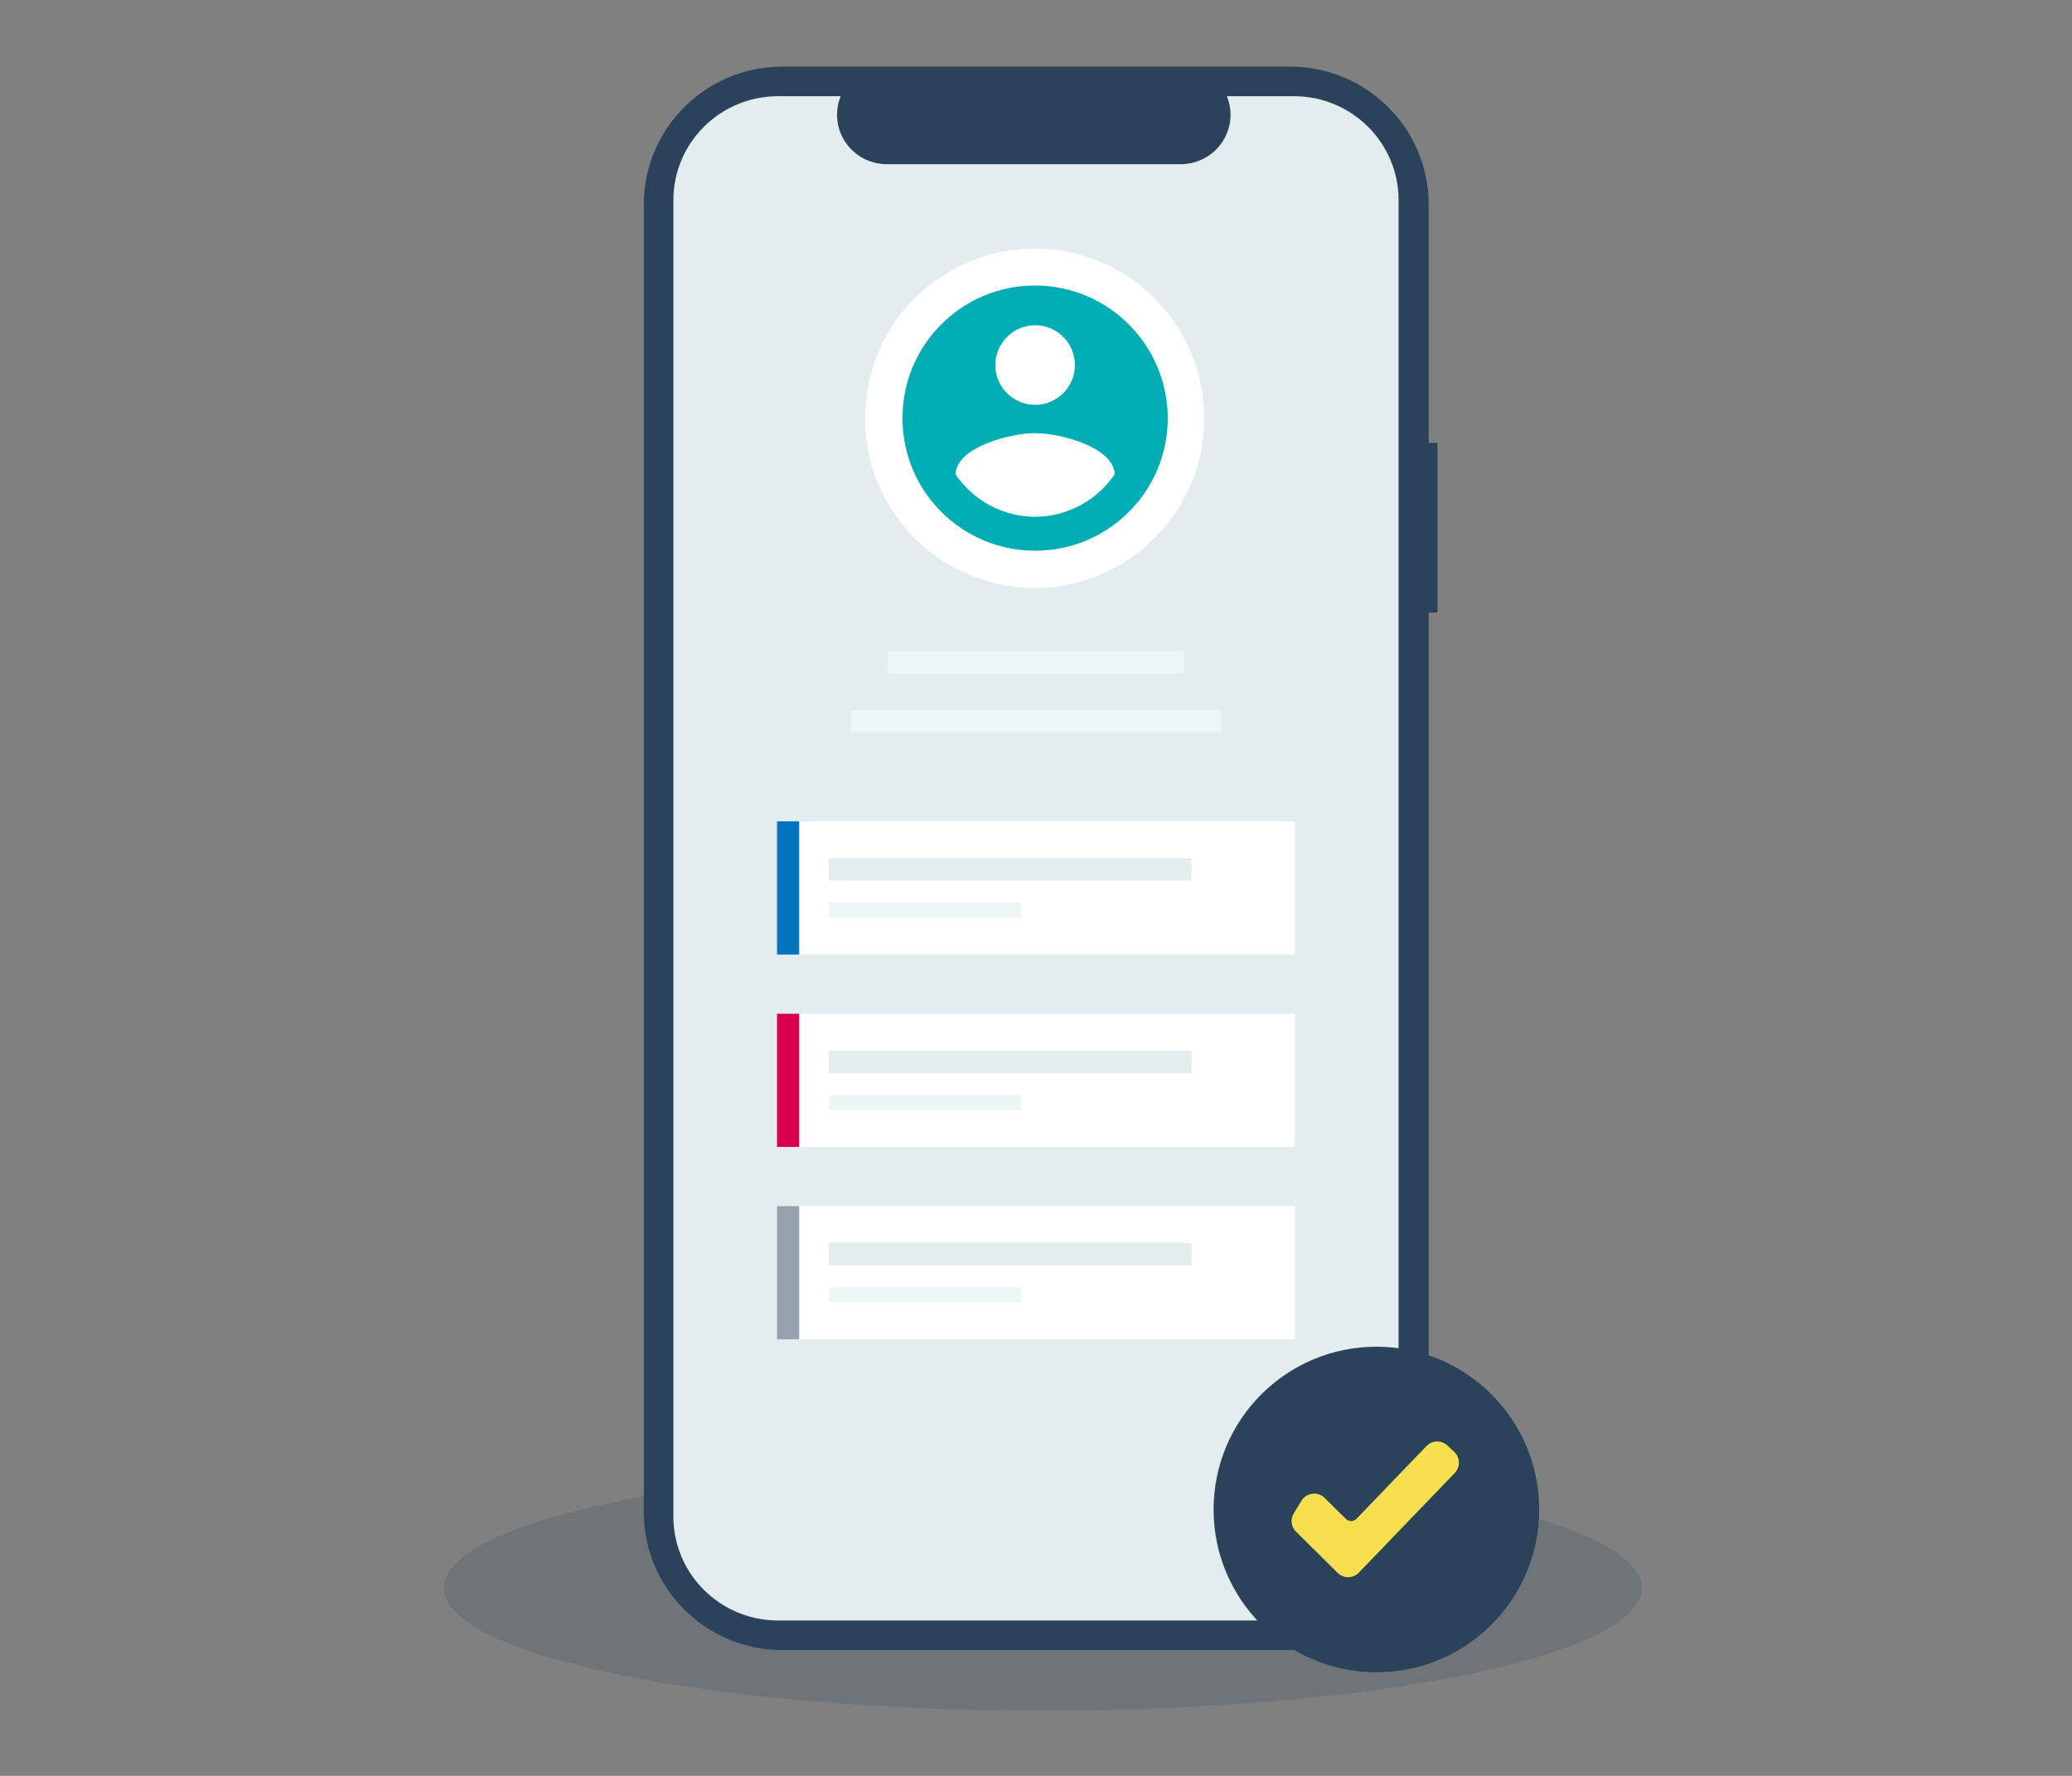 <svg xmlns="http://www.w3.org/2000/svg" xmlns:xlink="http://www.w3.org/1999/xlink" width="280" height="240" viewBox="0 0 280 240">
    <rect x="0" y="0" width="280" height="240" fill="#808080" stroke="none"/>
    <defs>
        <path id="aixgqh1y8a" d="M0 215.475L106.786 215.475 106.786 1.315 0 1.315z"/>
    </defs>
    <g fill="none" fill-rule="evenodd">
        <g>
            <path d="M0 0H280V240H0z" transform="translate(-48 -92)"/>
            <g>
                <g fill="#2A435A" opacity=".199">
                    <path d="M80.942 0c44.704 0 80.943 7.429 80.943 16.592 0 9.163-36.239 16.592-80.943 16.592C36.239 33.184 0 25.755 0 16.592 0 7.429 36.239 0 80.942 0" transform="translate(-48 -92) translate(108 100) translate(0 190)"/>
                </g>
                <g transform="translate(-48 -92) translate(108 100) translate(27)">
                    <g fill="#2A435A">
                        <path d="M107.25 51.695h-1.182v-32.21C106.068 9.187 97.678.84 87.33.84H18.738C8.39.84 0 9.188 0 19.484v176.714c0 10.296 8.39 18.643 18.738 18.643H87.33c10.349 0 18.738-8.347 18.738-18.643V74.624h1.182V51.695z" transform="translate(0 .16)"/>
                    </g>
                    <path fill="#E3ECEE" d="M101.997 196.964C101.995 204.715 95.662 211 87.85 211H18.154C10.339 211 4.002 204.717 4 196.964V19.036C4.002 11.283 10.339 5 18.154 5h8.454c-1.4 3.415.256 7.31 3.699 8.698.802.324 1.66.49 2.526.492h39.735c3.716-.005 6.725-2.997 6.72-6.684 0-.86-.169-1.71-.495-2.506h9.056c7.813 0 14.146 6.285 14.148 14.036v177.928z"/>
                    <mask id="eskr73nr2b" fill="#fff">
                        <use xlink:href="#aixgqh1y8a"/>
                    </mask>
                    <g mask="url(#eskr73nr2b)">
                        <g>
                            <path fill="#FFF" d="M0 18L70 18 70 0 0 0z" transform="translate(18 103)"/>
                            <path fill="#EDF5F5" d="M7 13L33 13 33 11 7 11z" transform="translate(18 103)"/>
                            <path fill="#E3ECEE" d="M7 8L56 8 56 5 7 5z" transform="translate(18 103)"/>
                            <path fill="#0075BD" fill-rule="nonzero" d="M0 18L3 18 3 0 0 0z" transform="translate(18 103)"/>
                        </g>
                    </g>
                    <g mask="url(#eskr73nr2b)">
                        <g>
                            <path fill="#FFF" d="M0 18L70 18 70 0 0 0z" transform="translate(18 129)"/>
                            <path fill="#EDF5F5" d="M7 13L33 13 33 11 7 11z" transform="translate(18 129)"/>
                            <path fill="#E3ECEE" d="M7 8L56 8 56 5 7 5z" transform="translate(18 129)"/>
                            <path fill="#D8004C" fill-rule="nonzero" d="M0 18L3 18 3 0 0 0z" transform="translate(18 129)"/>
                        </g>
                    </g>
                    <g mask="url(#eskr73nr2b)">
                        <g>
                            <path fill="#FFF" d="M0 18L70 18 70 0 0 0z" transform="translate(18 155)"/>
                            <path fill="#EDF5F5" d="M7 13L33 13 33 11 7 11z" transform="translate(18 155)"/>
                            <path fill="#E3ECEE" d="M7 8L56 8 56 5 7 5z" transform="translate(18 155)"/>
                            <path fill="#95A1AD" fill-rule="nonzero" d="M0 18L3 18 3 0 0 0z" transform="translate(18 155)"/>
                        </g>
                    </g>
                    <path fill="#EDF5F5" d="M33 83L73 83 73 80 33 80zM28 91L78 91 78 88 28 88z" mask="url(#eskr73nr2b)"/>
                    <path fill="#FFF" d="M75.731 48.526c0 12.66-10.264 22.924-22.924 22.924S29.883 61.187 29.883 48.526c0-12.66 10.263-22.924 22.924-22.924 12.66 0 22.924 10.263 22.924 22.924z" mask="url(#eskr73nr2b)"/>
                    <path fill="#00ADB5" d="M52.88 61.843c-4.313-.02-8.338-2.168-10.756-5.74.086-3.585 7.17-5.559 10.755-5.559 3.586 0 10.67 1.974 10.756 5.559-2.42 3.569-6.443 5.716-10.756 5.74m0-25.889c2.97 0 5.378 2.408 5.378 5.378S55.85 46.71 52.88 46.71c-2.97 0-5.377-2.407-5.377-5.377.01-2.966 2.411-5.368 5.377-5.378m0-5.377c-9.9 0-17.925 8.025-17.925 17.925S42.98 66.427 52.88 66.427s17.926-8.025 17.926-17.925c-.029-9.888-8.037-17.896-17.926-17.925" mask="url(#eskr73nr2b)"/>
                </g>
                <g>
                    <path fill="#2A435A" d="M22 0c12.15 0 22 9.85 22 22s-9.85 22-22 22S0 34.15 0 22 9.85 0 22 0" transform="translate(-48 -92) translate(108 100) translate(104 174)"/>
                    <path fill="#F8DF50" fill-rule="nonzero" d="M16.77 30.574l-5.643-5.585c-.66-.653-.784-1.675-.299-2.467l1.052-1.715c.577-.942 1.808-1.237 2.75-.66.13.079.249.172.357.279l2.9 2.85c.394.387 1.027.382 1.415-.012l.007-.008 9.469-9.838c.757-.787 2.006-.82 2.805-.075l.93.868c.809.753.853 2.019.1 2.827l-.022.023-12.973 13.478c-.766.796-2.032.82-2.828.054l-.02-.02z" transform="translate(-48 -92) translate(108 100) translate(104 174)"/>
                </g>
            </g>
        </g>
    </g>
</svg>
